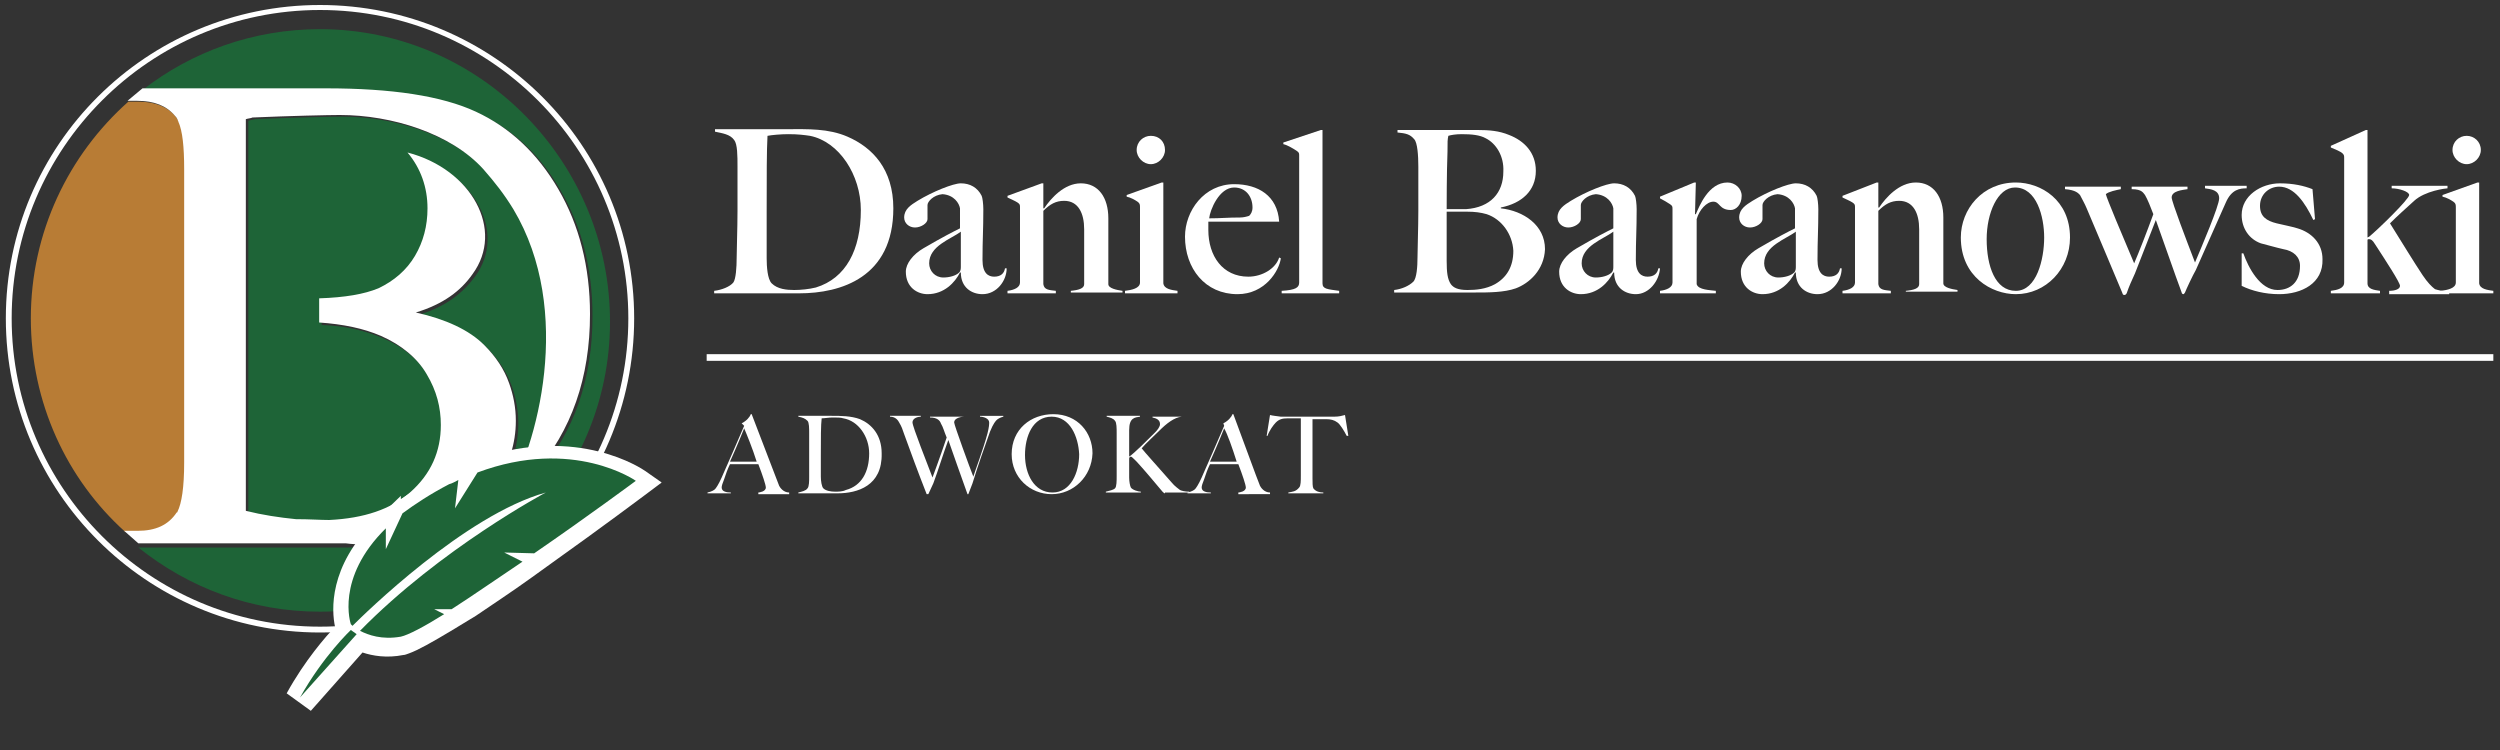 <?xml version="1.0" encoding="utf-8"?>
<!-- Generator: Adobe Illustrator 27.3.1, SVG Export Plug-In . SVG Version: 6.00 Build 0)  -->
<svg version="1.1" id="Warstwa_1" xmlns="http://www.w3.org/2000/svg" xmlns:xlink="http://www.w3.org/1999/xlink" x="0px" y="0px"
	 viewBox="0 0 300 90" style="enable-background:new 0 0 300 90;" xml:space="preserve">
<rect x="0" y="0" width="300" height="90" fill="#333333" stroke="none"/>
<style type="text/css">
	.st0{fill:#FFFFFF;}
	.st1{fill:#B87C35;}
	.st2{fill:#1E6437;}
</style>
<g>
	<g>
		<path class="st0" d="M38.4,1.2c20.4,0,37,16.6,37,37s-16.6,37-37,37s-37-16.6-37-37S18,1.2,38.4,1.2 M38.4,0.6
			C17.6,0.6,0.7,17.4,0.7,38.2s16.9,37.7,37.7,37.7s37.7-16.9,37.7-37.7S59.2,0.6,38.4,0.6L38.4,0.6z"/>
	</g>
	<path class="st1" d="M21.3,61.7c0,0,0-0.1,0.1-0.1c0.6-1,0.8-3,0.8-5.9V20.4c0-2.7-0.2-4.6-0.7-5.7c-0.1-0.3-0.3-0.5-0.4-0.7
		c-1-1.2-2.5-1.8-4.5-1.8h-1.2c-7.2,6.4-11.7,15.7-11.7,26c0,10.1,4.3,19.3,11.3,25.6h1.6C18.7,63.9,20.3,63.1,21.3,61.7z"/>
	<path class="st2" d="M38.4,3.5c-8,0-15.4,2.7-21.3,7.3h22.3c7.9,0,13.9,0.9,18,2.8c4.1,1.9,7.4,4.9,9.9,9.3c2.5,4.3,3.8,9.3,3.8,15
		c0,7.6-2.2,14-6.7,19.1c-1.1,1.2-2.2,2.3-3.5,3.2c3.9-6.4,8.3-22.7,1-34.9c-1.1-1.8-2.2-3.2-3.6-4.8c-3.9-4.3-11-6.5-17.2-6.5
		c0,0-0.1,0-0.1,0c-1.2,0-5.8,0.1-10.4,0.3c-0.3,0.1-0.6,0.1-0.8,0.2v47.1c2,0.5,4,0.8,6,1c1.6,0,3,0.1,4,0.1
		c4.2-0.2,7.4-1.2,9.7-3.3c2.5-2.2,3.7-4.9,3.7-8.1c0-2.1-0.6-4.2-1.7-6.1c-1.2-2-3-3.5-5.5-4.6c-2.1-0.9-4.5-1.5-7.4-1.6v-2.9
		c3.1-0.1,5.4-0.5,7.1-1.2c1.9-0.8,3.4-2.1,4.4-3.9c1-1.7,1.5-3.7,1.5-5.7c0-2.5-0.8-4.8-2.4-6.7c7.7,2,11.7,9.3,7.8,14.6
		c-1.5,2-3.5,3.6-6.8,4.6c3.7,0.8,6.4,2.1,8.2,3.9c1.4,1.4,2.4,2.9,3,4.6c0.5,1.4,0.8,2.9,0.8,4.5c0,2.7-0.8,5.3-2.5,7.8
		c-1.7,2.5-3.9,4.3-6.8,5.4c-1.8,0.7-4.1,1.2-6.9,1.4c0,0-0.1,0.1-0.1,0.1c-1.3,0.1-2.7,0.2-4.2,0.2H16.6c6,4.8,13.5,7.7,21.8,7.7
		c19.2,0,34.8-15.6,34.8-34.8S57.6,3.5,38.4,3.5z"/>
	<path class="st0" d="M45.6,65.2c0,0,0.1-0.1,0.1-0.1c2.9-0.3,5.2-0.8,6.9-1.4c2.9-1.1,5.2-3,6.8-5.4c1.7-2.5,2.5-5.1,2.5-7.8
		c0-1.6-0.3-3.1-0.8-4.5c-0.6-1.7-1.6-3.2-3-4.6c-1.8-1.8-4.6-3.1-8.2-3.9c3.3-1,5.4-2.6,6.8-4.6c3.9-5.3-0.1-12.6-7.8-14.6
		c1.6,1.9,2.4,4.2,2.4,6.7c0,2.1-0.5,4-1.5,5.7c-1,1.7-2.5,3-4.4,3.9c-1.7,0.7-4,1.1-7.1,1.2v2.9c2.9,0.2,5.3,0.7,7.4,1.6
		c2.5,1.1,4.4,2.7,5.5,4.6c1.2,2,1.7,4,1.7,6.1c0,3.2-1.2,5.9-3.7,8.1c-2.3,2-5.5,3.1-9.7,3.3c-1,0-2.4-0.1-4-0.1c-2-0.2-4-0.5-6-1
		V14.3c0.3-0.1,0.6-0.1,0.8-0.2c4.6-0.2,9.2-0.3,10.4-0.3c0,0,0.1,0,0.1,0c6.2,0,13.3,2.2,17.2,6.5c1.4,1.6,2.5,3,3.6,4.8
		c7.3,12.2,2.9,28.5-1,34.9c1.3-0.9,2.5-2,3.5-3.2c4.5-5.1,6.7-11.5,6.7-19.1c0-5.7-1.3-10.7-3.8-15c-2.5-4.3-5.8-7.4-9.9-9.3
		c-4.1-1.9-10.1-2.8-18-2.8H17.1c-0.6,0.5-1.2,1-1.8,1.5h1.2c2,0,3.5,0.6,4.5,1.8c0.2,0.2,0.3,0.4,0.4,0.7c0.5,1.1,0.7,3,0.7,5.7
		v35.2c0,3-0.3,4.9-0.8,5.9c0,0,0,0.1-0.1,0.1c-1,1.5-2.5,2.2-4.7,2.2h-1.6c0.6,0.5,1.1,1,1.7,1.5h24.9
		C42.9,65.4,44.3,65.3,45.6,65.2z M44.4,65.2C44.3,65.2,44.3,65.2,44.4,65.2C44.3,65.2,44.3,65.2,44.4,65.2z M42.8,65.3
		C42.8,65.3,42.8,65.3,42.8,65.3C42.8,65.3,42.8,65.3,42.8,65.3z M42,65.3C42,65.3,42,65.3,42,65.3C42,65.3,42,65.3,42,65.3z
		 M40.2,65.4c0.1,0,0.1,0,0.2,0C40.3,65.4,40.3,65.4,40.2,65.4z M41.2,65.4C41.2,65.4,41.2,65.4,41.2,65.4
		C41.2,65.4,41.2,65.4,41.2,65.4z"/>
	<g>
		<path class="st0" d="M79.4,57.9l-2-1.4c-0.3-0.2-8-5.5-19.8-1.5c-0.1,0-0.3,0.1-0.4,0.1l0-0.2l-2.9,1.4c-0.4,0.2-0.8,0.4-1.2,0.6
			c-1.8,0.9-3.5,2-5,3l0-0.4l-3.1,3c-5.6,5.5-5.2,10.8-4.8,12.7c-1.1,1.2-3.6,4-5.8,8l2.9,2.1l6.2-7c1.2,0.4,2.9,0.7,4.9,0.3
			c0.2,0,0.4-0.1,0.7-0.2c1.1-0.4,2.7-1.3,5.2-2.8l2.8-1.7l0,0c1.9-1.3,4.2-2.8,6.7-4.6l2.5-1.8l0,0c5.9-4.2,11.1-8.1,11.1-8.1
			L79.4,57.9z"/>
		<g>
			<path class="st2" d="M76.3,57.7c0,0-7.5-5.3-19-1L54.6,61l0.4-3.4c-0.4,0.2-0.7,0.4-1.1,0.5c-2.3,1.2-4.1,2.4-5.6,3.5l-2,4.3
				l0-2.5c-6.1,6-4.2,11.5-4.2,11.5s0.1,0.1,0.2,0.2c1.4-1.4,13.5-13.3,23.2-16c0,0-12.6,6.7-22.3,16.6c1,0.5,2.6,1.1,4.9,0.7
				c0.9-0.2,2.8-1.2,5.2-2.7l-1.2-0.6l2.1,0c2.5-1.6,5.5-3.7,8.5-5.7l-2.2-1.1l3.6,0.1C70.5,62,76.3,57.7,76.3,57.7z"/>
			<path class="st2" d="M42.1,75.6c0,0-3.3,3.1-6.1,8.1l6.8-7.6L42.1,75.6z"/>
		</g>
	</g>
	<g>
		<path class="st0" d="M95.9,35.2H85.7v-0.3c0.9-0.1,1.9-0.5,2.3-1c0.3-0.4,0.4-1.8,0.4-3c0-1,0.1-3.5,0.1-5.6V20
			c0-1.3,0-2.7-0.4-3.2c-0.5-0.7-1.4-0.8-2.3-1v-0.3c1.5,0,4.8,0,8.8,0c2.3,0,4.8-0.1,7.1,0.9c3,1.3,5.5,3.9,5.5,8.6
			C107.2,33.3,100.9,35.2,95.9,35.2z M97.2,16.3c-0.7-0.1-1.4-0.2-2.6-0.2c-0.9,0-2,0.1-2.5,0.2C92,18,92,21.2,92,25.5V31
			c0,1,0.1,2.5,0.6,3c0.7,0.7,1.8,0.8,2.7,0.8c0.8,0,1.8-0.1,2.6-0.3c3.6-1.1,5.4-4.5,5.4-9.3C103.3,21,100.7,17,97.2,16.3z"/>
		<path class="st0" d="M117.9,35.3c-1.3,0-2.6-0.8-2.6-2.6l-0.1,0c-0.6,1.2-1.9,2.6-3.9,2.6c-1.2,0-2.6-0.8-2.6-2.7
			c0-1,0.9-2.1,2.1-2.8c2.4-1.4,3.6-2,4.4-2.4v-2.4c-0.1-0.6-0.7-1.6-2.1-1.7c-1.1,0.1-1.8,0.9-1.8,1.3v1.7c0,0.5-0.8,1-1.5,1
			c-0.7,0-1.3-0.5-1.3-1.2c0-1,0.8-1.5,1.6-2c1.8-1.1,4.3-2.1,5.2-2.1c1.1,0,2,0.5,2.5,1.5c0.1,0.2,0.2,1,0.2,1.6
			c0,2.6-0.1,3.6-0.1,6.1c0,1.6,0.7,2,1.4,2c0.8,0,1.2-0.4,1.3-1h0.2C120.8,33.7,119.6,35.3,117.9,35.3z M115.3,27.8
			c-1.2,0.9-3.8,1.7-3.8,3.8c0,0.9,0.7,1.7,1.7,1.7c0.7,0,1.5-0.2,1.9-0.6c0.2-0.2,0.2-0.5,0.2-0.7V27.8z"/>
		<path class="st0" d="M128.5,35.2v-0.3c1-0.1,1.6-0.3,1.6-0.8v-6.6c0-1.9-0.7-3.4-2.4-3.4c-1,0-1.7,0.4-2.5,1.2v8.8
			c0.1,0.7,0.7,0.7,1.5,0.8v0.3h-5.8v-0.3c0.8-0.1,1.5-0.4,1.5-1v-9c0-0.3,0-0.4-0.3-0.6c-0.3-0.2-0.8-0.4-1.2-0.6v-0.2L125,22h0.2
			v3l0.1,0c0.8-1.2,2.4-3,4.4-3c2.1,0,3.3,1.7,3.3,4.2v7.9c0,0.5,1,0.7,1.7,0.8v0.2H128.5z"/>
		<path class="st0" d="M135,35.2v-0.3c0.8-0.1,1.8-0.3,1.8-1v-9c0-0.3,0-0.5-0.3-0.7c-0.3-0.2-0.8-0.5-1.3-0.6v-0.2l4.2-1.5h0.2V34
			c0.1,0.7,1,0.8,1.7,0.9v0.3H135z M138.1,19.7c-0.9,0-1.7-0.8-1.7-1.7c0-1,0.8-1.7,1.7-1.7c1,0,1.7,0.7,1.7,1.7
			C139.8,18.9,139,19.7,138.1,19.7z"/>
		<path class="st0" d="M148.5,35.3c-3.9,0-6.3-3.1-6.3-6.9c0-3.1,2.3-6.3,5.9-6.3c2.9,0,5.2,1.4,5.4,4.5h-8.5c0,0.3,0,0.6,0,1
			c0,3.1,1.7,5.6,4.8,5.6c1.7,0,3.3-1,3.7-2.3l0.2,0.1C153.5,32.5,151.8,35.3,148.5,35.3z M148.1,22.5c-1.8,0-2.9,2.7-3,3.7
			c1.4,0,2.2-0.1,3.7-0.1c0.4,0,0.8-0.1,1.1-0.2c0.2-0.2,0.4-0.5,0.4-1C150.3,23.6,149.5,22.5,148.1,22.5z"/>
		<path class="st0" d="M153.8,35.2v-0.3c1.7-0.1,2.1-0.4,2.1-1V18.7c0-0.3,0-0.4-0.3-0.6c-0.3-0.2-1.1-0.7-1.6-0.8v-0.2l4.5-1.5h0.2
			V34c0,0.7,0.6,0.7,2,0.9v0.3H153.8z"/>
		<path class="st0" d="M181.9,34.6c-1.4,0.5-3.3,0.5-4.8,0.5h-9.8v-0.3c0.9-0.1,1.8-0.5,2.3-1c0.4-0.4,0.5-1.8,0.5-2.9
			c0-1,0.1-3.6,0.1-5.6c0-2.2,0-3.1,0-5.3c0-1.3-0.1-2.9-0.5-3.3c-0.5-0.6-1-0.7-2-0.8v-0.3h9.6c1.4,0,2.6,0.1,3.8,0.6
			c1.8,0.7,3.2,2.1,3.2,4.3c0,2.4-1.7,3.9-4.2,4.4v0.1c2.7,0.3,5.3,2,5.3,4.9C185.3,32.4,183.5,34,181.9,34.6z M178.3,16.6
			c-0.7-0.4-1.7-0.5-2.9-0.5c-0.7,0-1.3,0.1-1.6,0.2c-0.1,0.5-0.1,0.6-0.1,1.9c-0.1,2.5-0.1,6.5-0.1,6.9c1.1,0,1.9,0,2.3,0
			c3-0.2,4.5-2,4.5-4.5C180.5,18.7,179.5,17.2,178.3,16.6z M178.4,25.7c-0.7-0.2-1.4-0.3-2.4-0.3h-2.4c0,2.3,0,4.7,0,5.9
			c0,1.4,0.1,2.2,0.5,2.8c0.3,0.4,0.8,0.7,2,0.7c1,0,2.2-0.1,3.3-0.7c1.4-0.8,2.2-2.1,2.2-4C181.5,28.1,180.2,26.3,178.4,25.7z"/>
		<path class="st0" d="M196.3,35.3c-1.3,0-2.6-0.8-2.6-2.6l-0.1,0c-0.6,1.2-1.9,2.6-3.9,2.6c-1.2,0-2.6-0.8-2.6-2.7
			c0-1,0.9-2.1,2.1-2.8c2.4-1.4,3.6-2,4.4-2.4v-2.4c-0.1-0.6-0.7-1.6-2.1-1.7c-1.1,0.1-1.8,0.9-1.8,1.3v1.7c0,0.5-0.8,1-1.5,1
			c-0.7,0-1.3-0.5-1.3-1.2c0-1,0.8-1.5,1.6-2c1.8-1.1,4.3-2.1,5.2-2.1c1.1,0,2,0.5,2.5,1.5c0.1,0.2,0.2,1,0.2,1.6
			c0,2.6-0.1,3.6-0.1,6.1c0,1.6,0.7,2,1.4,2c0.8,0,1.2-0.4,1.3-1h0.2C199.1,33.7,197.9,35.3,196.3,35.3z M193.6,27.8
			c-1.2,0.9-3.8,1.7-3.8,3.8c0,0.9,0.7,1.7,1.7,1.7c0.7,0,1.5-0.2,1.9-0.6c0.2-0.2,0.2-0.5,0.2-0.7V27.8z"/>
		<path class="st0" d="M207.7,25.2c-1.4,0-1.3-1-2.1-1c-0.8,0-1.7,1-2,2.1v7.8c0.2,0.7,1.6,0.7,2.3,0.8v0.3h-6.7v-0.3
			c0.8-0.1,1.5-0.4,1.5-1v-8.8c0-0.3,0-0.4-0.3-0.6c-0.3-0.2-0.8-0.5-1.2-0.7v-0.2l4.1-1.7h0.2l-0.1,3.8h0.1
			c0.4-0.9,1.5-3.8,3.8-3.8c0.9,0,1.7,0.7,1.7,1.6C209,24.6,208.3,25.2,207.7,25.2z"/>
		<path class="st0" d="M218.1,35.3c-1.3,0-2.6-0.8-2.6-2.6l-0.1,0c-0.6,1.2-1.9,2.6-3.9,2.6c-1.2,0-2.6-0.8-2.6-2.7
			c0-1,0.9-2.1,2.1-2.8c2.4-1.4,3.6-2,4.4-2.4v-2.4c-0.1-0.6-0.7-1.6-2.1-1.7c-1.1,0.1-1.8,0.9-1.8,1.3v1.7c0,0.5-0.8,1-1.5,1
			c-0.7,0-1.3-0.5-1.3-1.2c0-1,0.8-1.5,1.6-2c1.8-1.1,4.3-2.1,5.2-2.1c1.1,0,2,0.5,2.5,1.5c0.1,0.2,0.2,1,0.2,1.6
			c0,2.6-0.1,3.6-0.1,6.1c0,1.6,0.7,2,1.4,2c0.8,0,1.2-0.4,1.3-1h0.2C221,33.7,219.8,35.3,218.1,35.3z M215.5,27.8
			c-1.2,0.9-3.8,1.7-3.8,3.8c0,0.9,0.7,1.7,1.7,1.7c0.7,0,1.5-0.2,1.9-0.6c0.2-0.2,0.2-0.5,0.2-0.7V27.8z"/>
		<path class="st0" d="M228.7,35.2v-0.3c1-0.1,1.6-0.3,1.6-0.8v-6.6c0-1.9-0.7-3.4-2.4-3.4c-1,0-1.7,0.4-2.5,1.2v8.8
			c0.1,0.7,0.7,0.7,1.5,0.8v0.3h-5.8v-0.3c0.8-0.1,1.5-0.4,1.5-1v-9c0-0.3,0-0.4-0.3-0.6c-0.3-0.2-0.8-0.4-1.2-0.6v-0.2l4.1-1.6h0.2
			v3l0.1,0c0.8-1.2,2.4-3,4.4-3c2.1,0,3.3,1.7,3.3,4.2v7.9c0,0.5,1,0.7,1.7,0.8v0.2H228.7z"/>
		<path class="st0" d="M241.9,35.3c-2.9,0-6.6-2.1-6.6-6.8c0-3.4,2.6-6.6,6.6-6.6c3,0,6.5,2.1,6.5,6.6
			C248.4,32.3,245.5,35.3,241.9,35.3z M241.8,22.5c-2.1,0-3.4,3.1-3.4,6.2c0,3.2,1,6.2,3.5,6.2c2.5,0,3.4-3.8,3.4-6.4
			C245.3,26,244.4,22.5,241.8,22.5z"/>
		<path class="st0" d="M267.1,24.3c-0.9,2-2.5,5.6-3.6,8.1c-0.4,0.7-1.1,2.2-1.3,2.7c-0.1,0.1-0.1,0.2-0.2,0.2
			c-0.1,0-0.2-0.1-0.2-0.2c-1-2.7-1.7-4.8-3.1-8.7l-2.5,6.4c-0.4,0.9-0.7,1.5-1,2.4c-0.1,0.1-0.1,0.2-0.3,0.2
			c-0.1,0-0.2-0.1-0.2-0.2c-0.7-1.7-3.5-8.3-4.3-10.2c-0.2-0.5-0.6-1.2-0.8-1.6c-0.2-0.2-0.5-0.6-1.8-0.7v-0.3h6.7v0.3
			c-0.5,0.1-1.5,0.3-1.8,0.6c0.1,0.5,2,5,3.4,8.3c0.6-1.4,1.5-3.7,2.3-5.9c-0.3-0.8-0.7-1.8-1-2.3c-0.2-0.2-0.3-0.7-1.6-0.7v-0.3
			h6.7v0.3c-0.6,0.1-1.9,0.2-1.9,1c0,0.5,1.8,5.2,2.8,7.8c0.8-1.9,2.9-6.8,2.9-7.7c0-1-1-1.1-1.7-1.2v-0.3h5v0.3
			C268.8,22.6,267.8,22.7,267.1,24.3z"/>
		<path class="st0" d="M273.5,35.3c-1.7,0-3.3-0.4-4.5-1v-3.9h0.2c0.6,1.7,2,4.4,4.1,4.4c1.5,0,2.7-0.9,2.7-2.9c0-1.1-0.8-1.8-2-2
			c-0.9-0.2-1.9-0.5-2.7-0.7c-1.4-0.5-2.3-1.8-2.3-3.4c0-2.3,2.3-3.8,4.6-3.8c1.6,0,2.9,0.3,3.9,0.7l0.3,3.6l-0.2,0.1
			c-1-2.1-2.3-4-4.1-4c-1.2,0-2.3,0.9-2.3,2.3c0,1.3,0.8,1.8,2,2.1c0.4,0.1,2.3,0.5,2.5,0.6c1.7,0.5,3,1.8,3,3.7
			C278.8,34,276.2,35.3,273.5,35.3z"/>
		<path class="st0" d="M286.7,35.2v-0.3c0.7,0,1.3-0.2,1.3-0.6c0-0.4-1.7-3-3-5c-0.3-0.5-0.5-0.6-0.7-0.6c-0.1,0-0.2,0-0.2,0.1V34
			c0,0.7,0.8,0.8,1.5,0.9v0.3h-5.9v-0.3c0.8-0.1,1.6-0.3,1.6-1V19c0-0.3,0-0.4-0.2-0.6c-0.2-0.2-0.9-0.5-1.4-0.7v-0.2l4.2-1.9h0.2
			v12.9c0,0,0.2-0.1,0.2-0.1c1.1-0.9,4.8-4.5,4.8-5c0-0.4-1.2-0.8-2.1-0.8v-0.3h6.7v0.3c-0.2,0-2.7,0.3-4,1.5c-1.1,1-2,1.8-2.9,2.7
			c1.5,2.4,2.9,4.7,3.9,6.2c0.6,0.9,1.1,1.4,1.5,1.7c0.3,0.1,1.1,0.3,1.7,0.3v0.3H286.7z"/>
		<path class="st0" d="M292.9,35.2v-0.3c0.8-0.1,1.8-0.3,1.8-1v-9c0-0.3,0-0.5-0.3-0.7c-0.3-0.2-0.8-0.5-1.3-0.6v-0.2l4.2-1.5h0.2
			V34c0.1,0.7,1,0.8,1.7,0.9v0.3H292.9z M296,19.7c-0.9,0-1.7-0.8-1.7-1.7c0-1,0.8-1.7,1.7-1.7s1.7,0.7,1.7,1.7
			C297.7,18.9,296.9,19.7,296,19.7z"/>
	</g>
	<g>
		<path class="st0" d="M91,59.2v-0.1c0.1,0,0.9-0.1,0.9-0.6c0-0.3-0.4-1.5-0.9-2.8h-3.4c-0.3,0.6-0.5,1.2-0.7,1.8
			c-0.2,0.5-0.3,0.8-0.3,1c0,0.5,0.6,0.6,1.1,0.6v0.1h-2.8v-0.1c0.5-0.1,0.8-0.3,0.9-0.4c0.1-0.1,0.4-0.5,0.8-1.4
			c0.7-1.6,1.9-4.3,2.7-6.2L89,50.8c0.6-0.3,1-0.8,1.1-1.1h0.1L93,57c0.2,0.5,0.3,0.8,0.5,1.3c0.1,0.2,0.5,0.8,1.2,0.8v0.2H91z
			 M89.3,51.4c-0.2,0.5-0.8,2-1.7,4h3.2C90.3,53.8,89.6,52.1,89.3,51.4z"/>
		<path class="st0" d="M100.5,59.2h-4.7v-0.1c0.4-0.1,0.9-0.2,1.1-0.5c0.2-0.2,0.2-0.9,0.2-1.4c0-0.5,0-1.7,0-2.7V52
			c0-0.6,0-1.3-0.2-1.5c-0.3-0.3-0.6-0.4-1.1-0.5v-0.1c0.7,0,2.1,0,4,0c1.1,0,2.3,0,3.4,0.4c1.4,0.6,2.6,1.9,2.6,4.1
			C105.9,58.3,102.9,59.2,100.5,59.2z M101.2,50.2c-0.3-0.1-0.7-0.1-1.3-0.1c-0.4,0-1,0.1-1.3,0.1c-0.1,0.8-0.1,2.4-0.1,4.4
			c0,1.1,0,2,0,2.6c0,0.5,0.1,1.2,0.3,1.4c0.3,0.3,0.9,0.4,1.4,0.4c0.4,0,0.9,0,1.3-0.2c1.9-0.5,2.8-2.2,2.8-4.4
			C104.3,52.4,103,50.5,101.2,50.2z"/>
		<path class="st0" d="M119.6,50.4c-0.1,0.1-0.4,0.4-0.8,1.4c-0.6,1.7-1.5,4.2-2.1,6.2l-0.5,1.3h-0.1c-0.9-2.5-1.6-4.5-2.3-6.5
			c-0.6,1.6-1.2,3.6-1.8,5.2l-0.6,1.3h-0.2c-1.1-2.8-1.9-5-2.7-7.2c-0.2-0.6-0.3-0.9-0.6-1.4c-0.1-0.2-0.4-0.7-1.1-0.7v-0.1h3.7V50
			c-0.2,0-1,0.1-1,0.7c0,0.5,1.8,5,2.4,6.6c0.1-0.3,0.9-2.4,1.7-4.8c-0.3-0.7-0.4-1.2-0.7-1.7c-0.1-0.3-0.4-0.7-1.3-0.7v-0.1h4.1V50
			c-0.2,0-1.2,0.1-1.2,0.7c0,0.3,1.9,5.5,2.3,6.5c0.1-0.4,1.2-3.3,1.7-5.2c0.2-0.8,0.2-1.1,0.2-1.3c0-0.5-0.7-0.7-1.1-0.7v-0.1h2.8
			V50C120,50.1,119.7,50.3,119.6,50.4z"/>
		<path class="st0" d="M126.2,59.3c-2.6,0-4.8-2-4.8-4.8c0-3,2.3-4.8,5-4.8c2.9,0,4.7,2.2,4.7,4.7C131,57.2,128.8,59.3,126.2,59.3z
			 M126.2,50c-2.3,0-3.2,2.4-3.2,4.6c0,2.3,1.1,4.5,3.3,4.5c2.2,0,3.2-2.4,3.2-4.6C129.4,52.4,128.4,50,126.2,50z"/>
		<path class="st0" d="M139.8,59.2c-0.1,0-0.2-0.1-0.3-0.2c-1.1-1.3-2-2.4-3.1-3.6c-0.5-0.5-0.6-0.6-0.7-0.6c-0.1,0-0.2,0.1-0.2,0.2
			c0,0.9,0,1.7,0,2.3c0,0.5,0.1,1,0.2,1.2c0.2,0.3,0.9,0.5,1.2,0.5v0.1h-4.2v-0.1c0.4-0.1,0.9-0.2,1.1-0.4c0.2-0.2,0.2-0.9,0.2-1.5
			c0-0.5,0-1.7,0-2.7V52c0-0.6,0-1.3-0.2-1.5c-0.2-0.3-0.6-0.4-1-0.5v-0.1h4V50c-0.6,0.1-1.3,0.1-1.3,1.6c0,0.8,0,1.2,0,3.2
			c0.6-0.4,2.2-2,3.1-2.9c0.3-0.3,0.6-0.7,0.6-1c0-0.5-0.4-0.7-0.9-0.8v-0.1h3.5V50c-0.9,0.1-1.8,0.8-2.7,1.7
			c-0.7,0.7-1.6,1.5-2.1,2.1c0.3,0.4,2.2,2.5,3.6,4.1c0.3,0.4,1,0.9,1,0.9c0.2,0.1,0.6,0.2,1.1,0.2v0.1H139.8z"/>
		<path class="st0" d="M148.6,59.2v-0.1c0.1,0,0.9-0.1,0.9-0.6c0-0.3-0.4-1.5-0.9-2.8h-3.4c-0.3,0.6-0.5,1.2-0.7,1.8
			c-0.2,0.5-0.3,0.8-0.3,1c0,0.5,0.6,0.6,1.1,0.6v0.1h-2.8v-0.1c0.5-0.1,0.8-0.3,0.9-0.4c0.1-0.1,0.4-0.5,0.8-1.4
			c0.7-1.6,1.9-4.3,2.7-6.2l-0.1-0.3c0.6-0.3,1-0.8,1.1-1.1h0.1l2.7,7.3c0.2,0.5,0.3,0.8,0.5,1.3c0.1,0.2,0.5,0.8,1.2,0.8v0.2H148.6
			z M146.9,51.4c-0.2,0.5-0.8,2-1.7,4h3.2C147.9,53.8,147.3,52.1,146.9,51.4z"/>
		<path class="st0" d="M161.6,52.3c-0.3-0.6-0.8-1.4-1.1-1.6c-0.4-0.3-0.8-0.4-1.4-0.4c-0.7,0-0.9,0-1.6,0c0,0.9,0,3.2,0,4.2v2.9
			c0,0.5,0,1,0.1,1.2c0.3,0.4,0.8,0.5,1.2,0.5v0.1h-4.2v-0.1c0.5-0.1,0.9-0.1,1.3-0.6c0.2-0.2,0.2-0.8,0.2-1.4c0-0.5,0-1.7,0-2.6
			v-4.3c-0.7,0-1,0-1.6,0c-0.6,0-1,0.1-1.4,0.5c-0.3,0.3-0.8,1-1,1.6l-0.1,0l0.4-2.5c0.4,0.1,0.6,0.1,1.3,0.2c1.3,0,2,0,3.2,0
			c1.3,0,1.9,0,3.2,0c0.6,0,0.9-0.1,1.3-0.2l0.4,2.5L161.6,52.3z"/>
	</g>
	<rect x="84.8" y="42.5" class="st0" width="214.4" height="0.8"/>
</g>
</svg>
